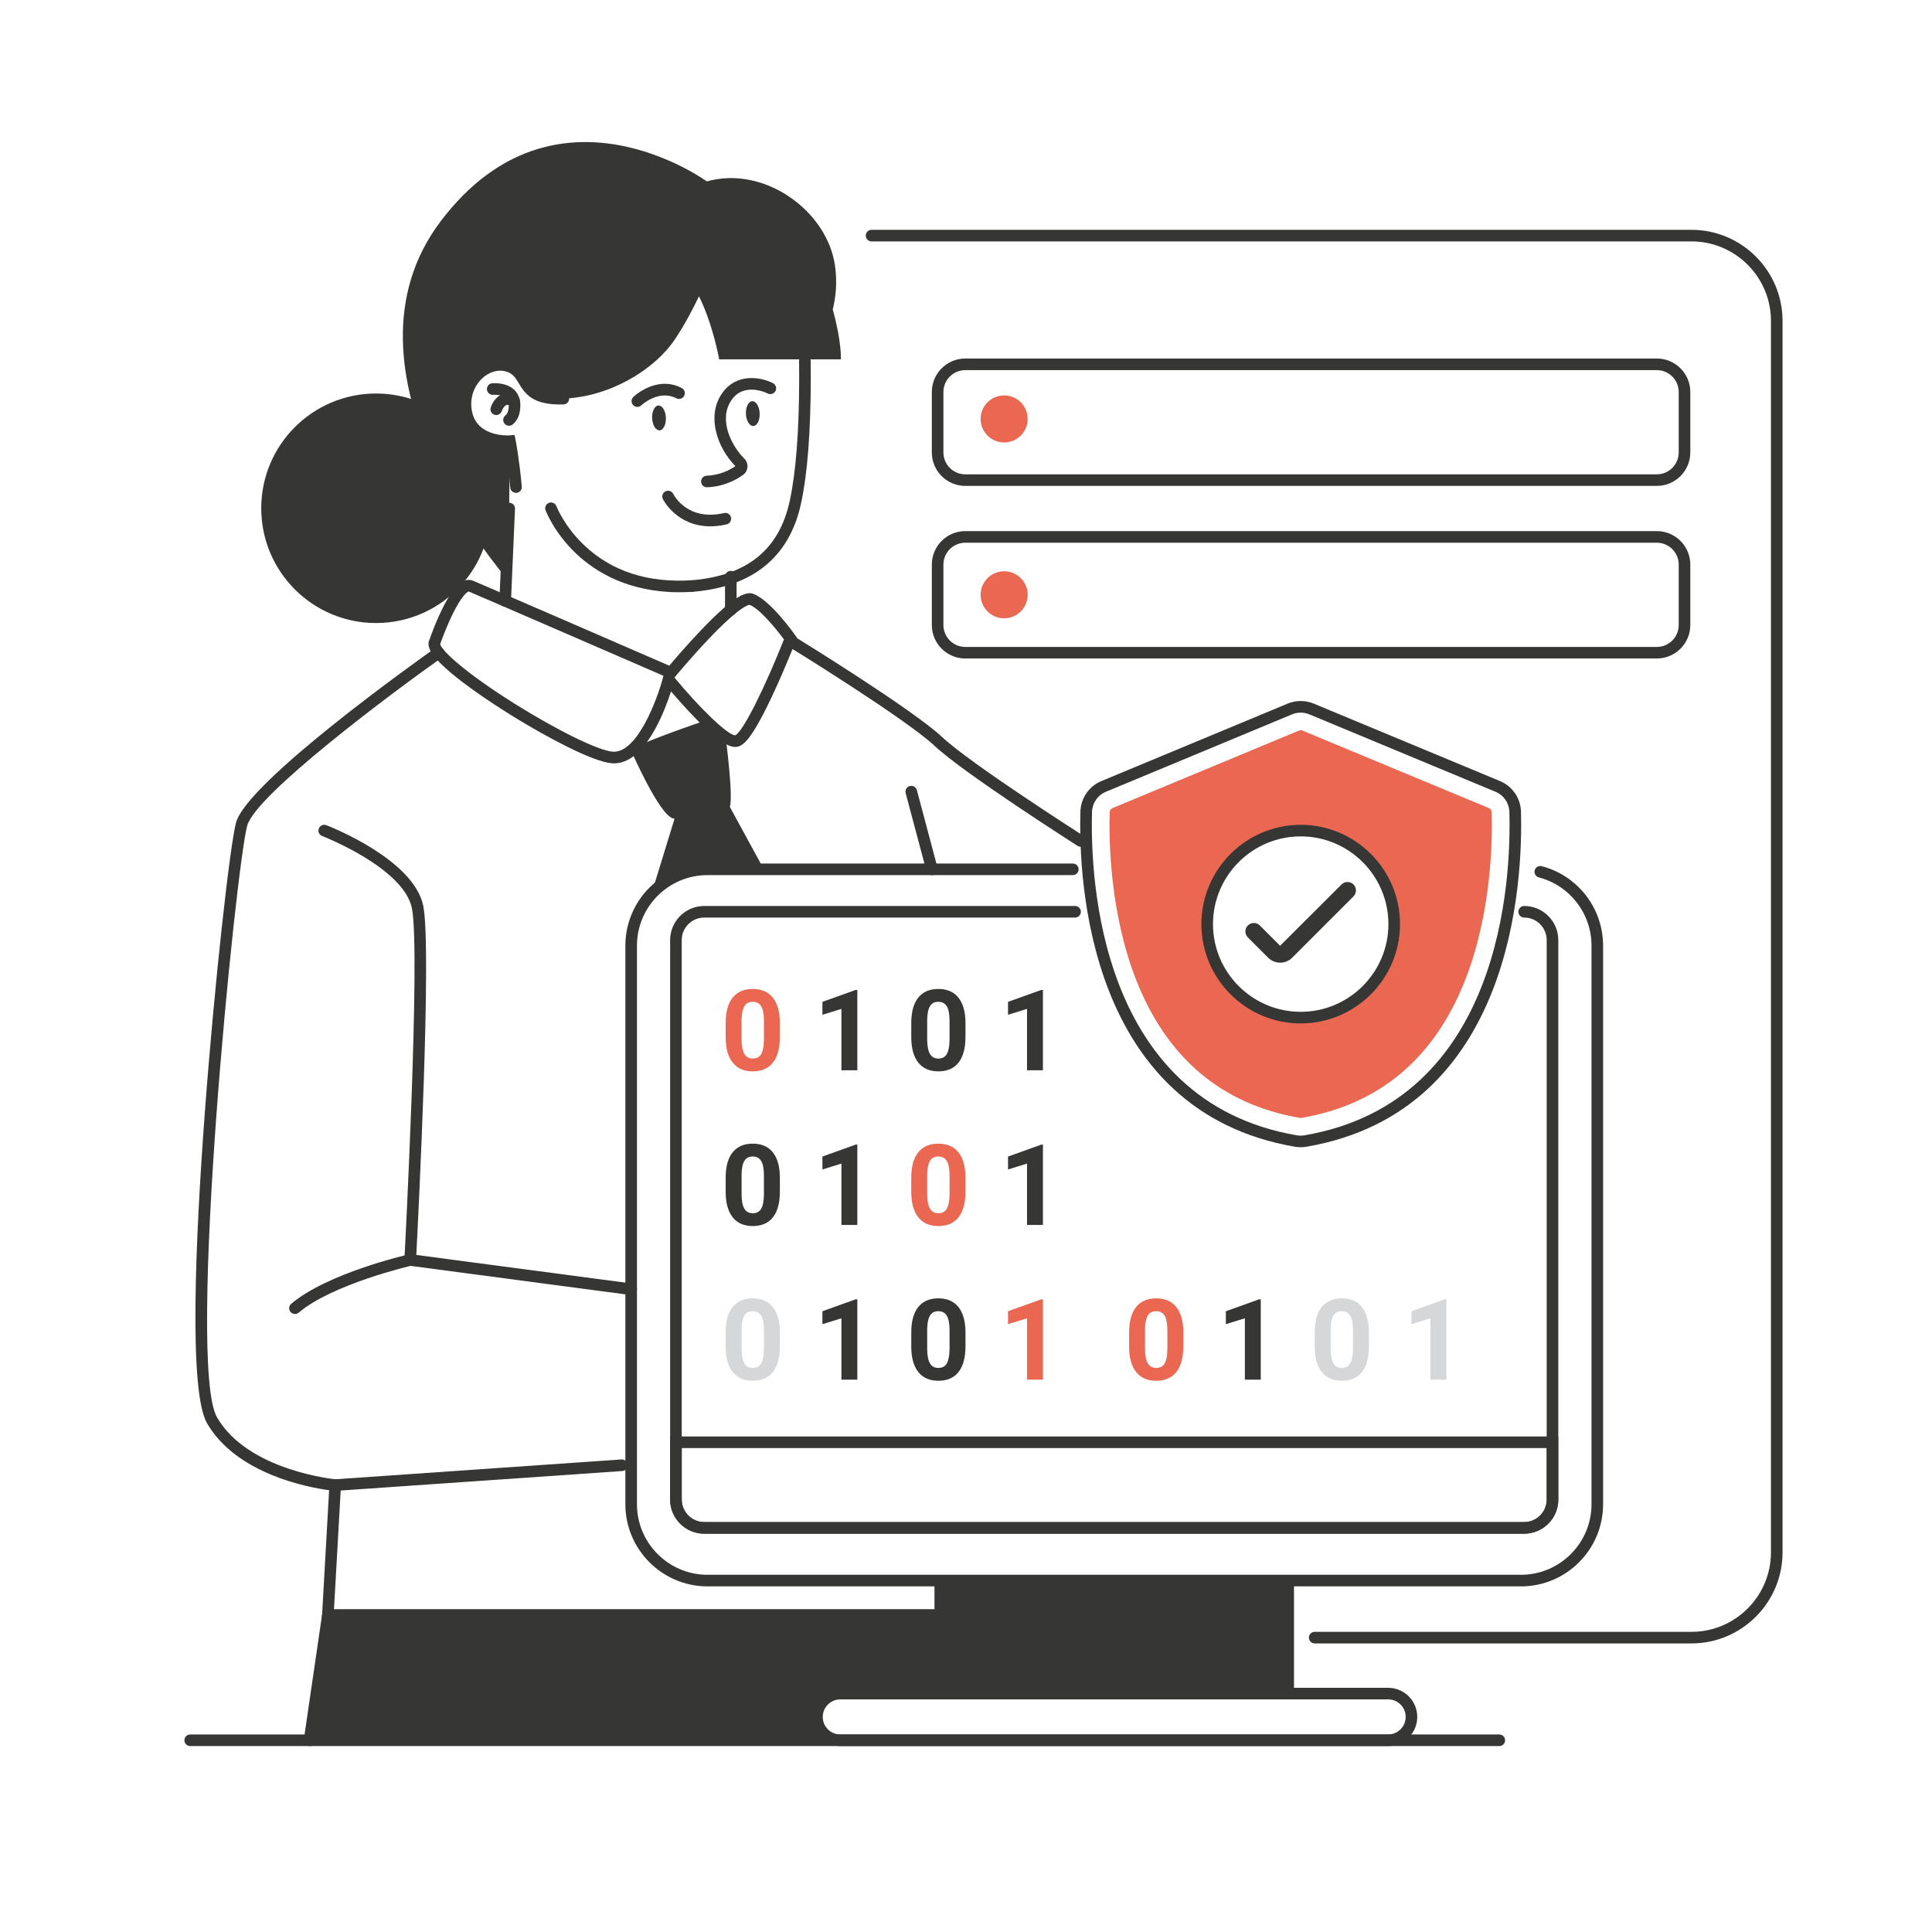<?xml version="1.0" encoding="UTF-8"?>
<svg xmlns="http://www.w3.org/2000/svg" width="1000" height="1000" viewBox="0 0 1000 1000" fill="none">
  <path d="M787.24 821.103H366.21C342.76 821.103 323.69 802.033 323.69 778.583V489.473C323.69 466.033 342.76 446.953 366.21 446.953H555.29C556.95 446.953 558.29 448.293 558.29 449.953C558.29 451.613 556.95 452.953 555.29 452.953H366.21C346.07 452.953 329.69 469.333 329.69 489.473V778.583C329.69 798.723 346.07 815.103 366.21 815.103H787.24C807.38 815.103 823.76 798.723 823.76 778.583V489.473C823.76 472.863 812.55 458.333 796.5 454.143C794.9 453.723 793.94 452.083 794.36 450.483C794.78 448.883 796.41 447.923 798.02 448.343C816.71 453.223 829.76 470.143 829.76 489.483V778.593C829.76 802.043 810.69 821.113 787.24 821.113V821.103Z" fill="#363634"></path>
  <path d="M788.92 793.83H364.52C354.78 793.83 346.86 785.91 346.86 776.17V486.59C346.86 476.85 354.78 468.93 364.52 468.93H556.45C558.11 468.93 559.45 470.27 559.45 471.93C559.45 473.59 558.11 474.93 556.45 474.93H364.52C358.09 474.93 352.86 480.16 352.86 486.59V776.17C352.86 782.6 358.09 787.83 364.52 787.83H788.92C795.34 787.83 800.57 782.6 800.57 776.17V486.59C800.57 480.16 795.34 474.93 788.92 474.93C787.26 474.93 785.92 473.59 785.92 471.93C785.92 470.27 787.26 468.93 788.92 468.93C798.65 468.93 806.57 476.85 806.57 486.59V776.17C806.57 785.91 798.65 793.83 788.92 793.83Z" fill="#363634"></path>
  <path d="M788.92 793.836H364.52C354.78 793.836 346.86 785.916 346.86 776.176V743.516H806.57V776.176C806.57 785.916 798.65 793.836 788.92 793.836ZM352.86 749.516V776.176C352.86 782.606 358.09 787.836 364.52 787.836H788.92C795.34 787.836 800.57 782.606 800.57 776.176V749.516H352.86Z" fill="#363634"></path>
  <path d="M673.23 593.8C672.22 593.8 671.21 593.71 670.21 593.54C563.2 575.16 558.2 456.1 559.22 420.05C559.42 413.13 563.67 406.95 570.05 404.29L666.48 364.19C670.77 362.4 675.69 362.41 679.99 364.19L776.42 404.29C782.8 406.94 787.05 413.13 787.25 420.05C788.26 456.1 783.26 575.16 676.25 593.54C675.25 593.71 674.24 593.8 673.23 593.8ZM671.23 587.63C672.56 587.86 673.91 587.86 675.24 587.63C777.49 570.07 782.23 455.06 781.25 420.22C781.12 415.66 778.32 411.58 774.12 409.84L677.69 369.74C674.86 368.56 671.62 368.56 668.79 369.74L572.36 409.84C568.15 411.59 565.35 415.67 565.23 420.23C564.25 455.06 568.99 570.08 671.24 587.64L671.23 587.63Z" fill="#363634"></path>
  <path d="M772.12 420.469C772.09 419.499 771.5 418.629 770.62 418.259L674.18 378.159C673.88 378.029 673.56 377.969 673.24 377.969C672.92 377.969 672.6 378.029 672.29 378.159L575.86 418.259C574.97 418.629 574.37 419.499 574.35 420.469C573.95 434.989 574.45 472.489 588.04 507.139C603.92 547.639 632.43 571.689 672.77 578.609C672.92 578.639 673.08 578.649 673.23 578.649C673.38 578.649 673.53 578.629 673.69 578.609C714.04 571.689 742.54 547.639 758.42 507.139C772.01 472.489 772.52 434.979 772.11 420.459L772.12 420.469ZM673.24 526.719C646.51 526.719 624.84 505.049 624.84 478.319C624.84 451.589 646.51 429.919 673.24 429.919C699.97 429.919 721.64 451.589 721.64 478.319C721.64 505.049 699.97 526.719 673.24 526.719Z" fill="#EA6852"></path>
  <path d="M673.24 529.722C644.9 529.722 621.84 506.662 621.84 478.322C621.84 449.982 644.9 426.922 673.24 426.922C701.58 426.922 724.64 449.982 724.64 478.322C724.64 506.662 701.58 529.722 673.24 529.722ZM673.24 432.912C648.2 432.912 627.84 453.282 627.84 478.312C627.84 503.342 648.21 523.712 673.24 523.712C698.27 523.712 718.64 503.342 718.64 478.312C718.64 453.282 698.27 432.912 673.24 432.912Z" fill="#363634"></path>
  <path d="M700.56 463.978L668.84 495.698C667.13 497.418 664.88 498.278 662.62 498.278C660.36 498.278 658.11 497.418 656.39 495.698L645.89 485.198C644.18 483.498 644.18 480.718 645.89 479.018C647.6 477.308 650.37 477.308 652.08 479.018L662.58 489.518L694.37 457.798C696.08 456.088 698.85 456.088 700.55 457.798C702.26 459.498 702.26 462.268 700.55 463.978H700.56Z" fill="#363634"></path>
  <path d="M669.771 818.102H483.681V876.612H669.771V818.102Z" fill="#363634"></path>
  <path d="M718.511 903.762H434.931C430.911 903.762 427.131 902.202 424.271 899.352C421.421 896.492 419.851 892.702 419.851 888.682C419.851 880.362 426.611 873.602 434.921 873.602H718.501C722.521 873.602 726.311 875.172 729.161 878.022C732.011 880.862 733.571 884.652 733.571 888.682C733.571 896.992 726.811 903.752 718.501 903.752L718.511 903.762ZM434.931 879.602C429.931 879.602 425.861 883.672 425.861 888.682C425.861 891.102 426.801 893.382 428.521 895.102C430.231 896.802 432.511 897.752 434.931 897.752H718.511C723.511 897.752 727.581 893.682 727.581 888.682C727.581 886.252 726.641 883.972 724.931 882.262C723.211 880.542 720.931 879.602 718.511 879.602H434.931Z" fill="#363634"></path>
  <path d="M403.651 536.803C403.651 542.543 402.461 546.933 400.091 549.973C397.711 553.013 394.241 554.533 389.661 554.533C385.081 554.533 381.681 553.043 379.281 550.053C376.881 547.073 375.661 542.793 375.601 537.223V529.583C375.601 523.783 376.801 519.383 379.211 516.383C381.611 513.383 385.081 511.883 389.601 511.883C394.121 511.883 397.581 513.373 399.981 516.343C402.371 519.313 403.601 523.593 403.661 529.153V536.793L403.651 536.803ZM395.411 528.403C395.411 524.963 394.941 522.453 394.001 520.883C393.061 519.313 391.591 518.533 389.601 518.533C387.611 518.533 386.231 519.283 385.311 520.773C384.391 522.263 383.901 524.603 383.841 527.783V537.883C383.841 541.273 384.301 543.783 385.221 545.433C386.141 547.083 387.621 547.903 389.651 547.903C391.681 547.903 393.121 547.113 394.011 545.533C394.901 543.953 395.371 541.543 395.411 538.283V528.413V528.403Z" fill="#EA6852"></path>
  <path d="M443.761 553.961H435.521V522.201L425.681 525.251V518.551L442.871 512.391H443.751V553.951L443.761 553.961Z" fill="#363634"></path>
  <path d="M499.721 536.803C499.721 542.543 498.531 546.933 496.161 549.973C493.781 553.013 490.311 554.533 485.731 554.533C481.151 554.533 477.751 553.043 475.351 550.053C472.951 547.073 471.731 542.793 471.671 537.223V529.583C471.671 523.783 472.871 519.383 475.281 516.383C477.681 513.383 481.151 511.883 485.671 511.883C490.191 511.883 493.651 513.373 496.051 516.343C498.441 519.313 499.671 523.593 499.731 529.153V536.793L499.721 536.803ZM491.481 528.403C491.481 524.963 491.011 522.453 490.071 520.883C489.131 519.313 487.661 518.533 485.671 518.533C483.681 518.533 482.301 519.283 481.381 520.773C480.461 522.263 479.971 524.603 479.911 527.783V537.883C479.911 541.273 480.371 543.783 481.291 545.433C482.211 547.083 483.691 547.903 485.721 547.903C487.751 547.903 489.191 547.113 490.081 545.533C490.971 543.953 491.441 541.543 491.481 538.283V528.413V528.403Z" fill="#363634"></path>
  <path d="M539.831 553.961H531.591V522.201L521.751 525.251V518.551L538.941 512.391H539.821V553.951L539.831 553.961Z" fill="#363634"></path>
  <path d="M403.651 616.873C403.651 622.613 402.461 627.003 400.091 630.043C397.711 633.083 394.241 634.603 389.661 634.603C385.081 634.603 381.681 633.113 379.281 630.123C376.881 627.143 375.661 622.863 375.601 617.293V609.653C375.601 603.853 376.801 599.453 379.211 596.453C381.611 593.453 385.081 591.953 389.601 591.953C394.121 591.953 397.581 593.443 399.981 596.413C402.371 599.383 403.601 603.663 403.661 609.223V616.863L403.651 616.873ZM395.411 608.473C395.411 605.033 394.941 602.523 394.001 600.953C393.061 599.383 391.591 598.603 389.601 598.603C387.611 598.603 386.231 599.353 385.311 600.843C384.391 602.333 383.901 604.673 383.841 607.853V617.953C383.841 621.343 384.301 623.853 385.221 625.503C386.141 627.153 387.621 627.973 389.651 627.973C391.681 627.973 393.121 627.183 394.011 625.603C394.901 624.023 395.371 621.613 395.411 618.353V608.483V608.473Z" fill="#363634"></path>
  <path d="M443.761 634.031H435.521V602.271L425.681 605.321V598.621L442.871 592.461H443.751V634.021L443.761 634.031Z" fill="#363634"></path>
  <path d="M499.721 616.873C499.721 622.613 498.531 627.003 496.161 630.043C493.781 633.083 490.311 634.603 485.731 634.603C481.151 634.603 477.751 633.113 475.351 630.123C472.951 627.143 471.731 622.863 471.671 617.293V609.653C471.671 603.853 472.871 599.453 475.281 596.453C477.681 593.453 481.151 591.953 485.671 591.953C490.191 591.953 493.651 593.443 496.051 596.413C498.441 599.383 499.671 603.663 499.731 609.223V616.863L499.721 616.873ZM491.481 608.473C491.481 605.033 491.011 602.523 490.071 600.953C489.131 599.383 487.661 598.603 485.671 598.603C483.681 598.603 482.301 599.353 481.381 600.843C480.461 602.333 479.971 604.673 479.911 607.853V617.953C479.911 621.343 480.371 623.853 481.291 625.503C482.211 627.153 483.691 627.973 485.721 627.973C487.751 627.973 489.191 627.183 490.081 625.603C490.971 624.023 491.441 621.613 491.481 618.353V608.483V608.473Z" fill="#EA6852"></path>
  <path d="M539.831 634.031H531.591V602.271L521.751 605.321V598.621L538.941 592.461H539.821V634.021L539.831 634.031Z" fill="#363634"></path>
  <path d="M403.651 696.943C403.651 702.683 402.461 707.073 400.091 710.113C397.711 713.153 394.241 714.673 389.661 714.673C385.081 714.673 381.681 713.183 379.281 710.193C376.881 707.213 375.661 702.933 375.601 697.363V689.723C375.601 683.923 376.801 679.533 379.211 676.523C381.611 673.523 385.081 672.023 389.601 672.023C394.121 672.023 397.581 673.513 399.981 676.483C402.371 679.453 403.601 683.733 403.661 689.293V696.933L403.651 696.943ZM395.411 688.543C395.411 685.103 394.941 682.593 394.001 681.023C393.061 679.453 391.591 678.673 389.601 678.673C387.611 678.673 386.231 679.423 385.311 680.913C384.391 682.403 383.901 684.743 383.841 687.923V698.023C383.841 701.413 384.301 703.923 385.221 705.573C386.141 707.213 387.621 708.043 389.651 708.043C391.681 708.043 393.121 707.253 394.011 705.673C394.901 704.093 395.371 701.673 395.411 698.423V688.553V688.543Z" fill="#D6D7D9"></path>
  <path d="M443.761 714.101H435.521V682.341L425.681 685.391V678.691L442.871 672.531H443.751V714.091L443.761 714.101Z" fill="#363634"></path>
  <path d="M499.721 696.943C499.721 702.683 498.531 707.073 496.161 710.113C493.781 713.153 490.311 714.673 485.731 714.673C481.151 714.673 477.751 713.183 475.351 710.193C472.951 707.213 471.731 702.933 471.671 697.363V689.723C471.671 683.923 472.871 679.533 475.281 676.523C477.681 673.523 481.151 672.023 485.671 672.023C490.191 672.023 493.651 673.513 496.051 676.483C498.441 679.453 499.671 683.733 499.731 689.293V696.933L499.721 696.943ZM491.481 688.543C491.481 685.103 491.011 682.593 490.071 681.023C489.131 679.453 487.661 678.673 485.671 678.673C483.681 678.673 482.301 679.423 481.381 680.913C480.461 682.403 479.971 684.743 479.911 687.923V698.023C479.911 701.413 480.371 703.923 481.291 705.573C482.211 707.213 483.691 708.043 485.721 708.043C487.751 708.043 489.191 707.253 490.081 705.673C490.971 704.093 491.441 701.673 491.481 698.423V688.553V688.543Z" fill="#363634"></path>
  <path d="M539.831 714.101H531.591V682.341L521.751 685.391V678.691L538.941 672.531H539.821V714.091L539.831 714.101Z" fill="#EA6852"></path>
  <path d="M612.471 696.943C612.471 702.683 611.281 707.073 608.911 710.113C606.531 713.153 603.061 714.673 598.481 714.673C593.901 714.673 590.501 713.183 588.101 710.193C585.701 707.213 584.481 702.933 584.421 697.363V689.723C584.421 683.923 585.621 679.533 588.031 676.523C590.431 673.523 593.901 672.023 598.421 672.023C602.941 672.023 606.401 673.513 608.801 676.483C611.191 679.453 612.421 683.733 612.481 689.293V696.933L612.471 696.943ZM604.231 688.543C604.231 685.103 603.761 682.593 602.821 681.023C601.881 679.453 600.411 678.673 598.421 678.673C596.431 678.673 595.051 679.423 594.131 680.913C593.211 682.403 592.721 684.743 592.661 687.923V698.023C592.661 701.413 593.121 703.923 594.041 705.573C594.961 707.213 596.441 708.043 598.471 708.043C600.501 708.043 601.941 707.253 602.831 705.673C603.721 704.093 604.191 701.673 604.231 698.423V688.553V688.543Z" fill="#EA6852"></path>
  <path d="M652.581 714.101H644.341V682.341L634.501 685.391V678.691L651.691 672.531H652.571V714.091L652.581 714.101Z" fill="#363634"></path>
  <path d="M708.541 696.943C708.541 702.683 707.351 707.073 704.981 710.113C702.601 713.153 699.131 714.673 694.551 714.673C689.971 714.673 686.571 713.183 684.171 710.193C681.771 707.213 680.551 702.933 680.491 697.363V689.723C680.491 683.923 681.691 679.533 684.101 676.523C686.501 673.523 689.971 672.023 694.491 672.023C699.011 672.023 702.471 673.513 704.871 676.483C707.261 679.453 708.491 683.733 708.551 689.293V696.933L708.541 696.943ZM700.301 688.543C700.301 685.103 699.831 682.593 698.891 681.023C697.951 679.453 696.481 678.673 694.491 678.673C692.501 678.673 691.121 679.423 690.201 680.913C689.281 682.403 688.791 684.743 688.731 687.923V698.023C688.731 701.413 689.191 703.923 690.111 705.573C691.031 707.213 692.511 708.043 694.541 708.043C696.571 708.043 698.011 707.253 698.901 705.673C699.791 704.093 700.261 701.673 700.301 698.423V688.553V688.543Z" fill="#D6D7D9"></path>
  <path d="M748.651 714.101H740.411V682.341L730.571 685.391V678.691L747.761 672.531H748.641V714.091L748.651 714.101Z" fill="#D6D7D9"></path>
  <path d="M317.8 395.113C317.46 395.113 317.12 395.103 316.77 395.073C306.98 394.383 283.34 381.733 266.06 371.103C257.19 365.643 227.84 347.023 222.69 336.633C221.37 333.973 221.73 332.063 222.38 330.853C224.13 325.843 232.05 304.303 239.95 300.763C242.07 299.813 243.81 300.153 244.9 300.603C251.89 303.513 332.09 338.333 346.42 344.553C349.26 341.193 355.88 333.473 362.99 326.033C380.77 307.443 386.48 306.093 390 307.413C398.51 310.583 410.29 326.933 411.6 328.793L412.54 330.113L411.95 331.623C411.9 331.753 406.8 344.803 400.79 357.833C389.59 382.133 384.91 385.993 381.53 386.533C378.33 387.053 373.07 385.503 358.41 370.173C354.1 365.663 350.06 361.073 347.31 357.873C343.52 369.643 333.5 395.113 317.79 395.123L317.8 395.113ZM227.83 333.443C228.55 336.713 240.69 348.133 266.34 364.213C288.52 378.113 309.9 388.573 317.19 389.083C329.86 389.953 340.22 361.823 343.12 350.903L343.41 349.793C327.83 343.033 249.35 308.963 242.58 306.143C242.61 306.153 239.6 306.653 233.73 319.013C230.42 325.973 227.97 333.013 227.95 333.083L227.83 333.443ZM349.11 350.703C362.64 367.083 376.83 380.593 380.53 380.593H380.54C384.83 378.673 396.79 353.723 405.77 330.953C401.87 325.673 393.29 315.123 388.01 313.063C387.35 313.063 382.84 313.843 366.59 330.953C357.65 340.373 349.68 350.003 349.6 350.103L349.11 350.693V350.703Z" fill="#363634"></path>
  <path d="M483.681 838.897H166.541L170.351 771.337C159.621 769.887 122.491 763.077 107.171 736.687C97.6 720.197 101.201 640.927 105.911 577.317C110.961 509.127 119.081 436.957 122.191 425.707C127.991 404.737 215.371 342.427 225.321 335.397C226.671 334.437 228.541 334.757 229.501 336.117C230.461 337.467 230.141 339.337 228.781 340.297C202.241 359.077 132.401 411.307 127.971 427.307C122.061 448.667 96.35 706.107 112.351 733.667C128.401 761.317 173.311 765.647 173.761 765.687L176.651 765.947L172.881 832.897H483.671C485.331 832.897 486.671 834.237 486.671 835.897C486.671 837.557 485.331 838.897 483.671 838.897H483.681Z" fill="#363634"></path>
  <path d="M326.69 670.327C326.56 670.327 326.43 670.327 326.29 670.297L209.18 654.777L209.33 652.007C209.41 650.407 217.78 492.097 213.18 470.007C208.83 449.117 167.16 432.877 166.74 432.717C165.19 432.127 164.42 430.387 165.02 428.837C165.61 427.297 167.35 426.517 168.9 427.117C170.74 427.827 214.05 444.737 219.06 468.787C223.53 490.247 216.62 627.527 215.48 649.557L327.09 664.347C328.73 664.567 329.89 666.077 329.67 667.717C329.47 669.227 328.18 670.327 326.7 670.327H326.69Z" fill="#363634"></path>
  <path d="M173.5 771.673C171.94 771.673 170.62 770.463 170.51 768.883C170.4 767.233 171.64 765.793 173.3 765.683L321.68 755.413C323.33 755.303 324.77 756.543 324.88 758.203C324.99 759.853 323.75 761.293 322.09 761.403L173.71 771.673C173.64 771.673 173.57 771.673 173.5 771.673Z" fill="#363634"></path>
  <path d="M152.67 680.116C151.82 680.116 150.97 679.756 150.38 679.056C149.31 677.786 149.47 675.896 150.74 674.826C169.39 659.066 209.95 649.646 211.67 649.256C213.29 648.886 214.89 649.896 215.26 651.506C215.63 653.116 214.62 654.726 213.01 655.096C212.6 655.186 172.15 664.586 154.62 679.406C154.06 679.886 153.37 680.116 152.69 680.116H152.67Z" fill="#363634"></path>
  <path d="M559.411 438.31C558.861 438.31 558.301 438.16 557.801 437.84C555.401 436.31 498.831 400.22 483.651 385.98C468.891 372.14 410.231 335.95 409.641 335.58C408.231 334.71 407.791 332.86 408.661 331.45C409.531 330.04 411.381 329.6 412.791 330.47C415.221 331.97 472.561 367.35 487.761 381.6C502.541 395.45 560.451 432.4 561.031 432.77C562.431 433.66 562.841 435.52 561.951 436.91C561.381 437.81 560.411 438.3 559.421 438.3L559.411 438.31Z" fill="#363634"></path>
  <path d="M515.37 835.891L508.24 876.611H434.93C428.26 876.611 422.86 882.021 422.86 888.691C422.86 892.021 424.21 895.041 426.39 897.231C428.58 899.411 431.6 900.761 434.93 900.761H160.24L169.72 835.891H515.37Z" fill="#363634"></path>
  <path d="M776.04 903.766H98.45C96.79 903.766 95.45 902.426 95.45 900.766C95.45 899.106 96.79 897.766 98.45 897.766H776.04C777.7 897.766 779.04 899.106 779.04 900.766C779.04 902.426 777.7 903.766 776.04 903.766Z" fill="#363634"></path>
  <path d="M160.25 903.763C160.11 903.763 159.96 903.763 159.81 903.733C158.17 903.493 157.04 901.973 157.27 900.333L166.75 835.463C166.99 833.823 168.51 832.683 170.15 832.923C171.79 833.163 172.92 834.683 172.69 836.323L163.21 901.193C162.99 902.683 161.71 903.763 160.25 903.763Z" fill="#363634"></path>
  <path d="M482.391 452.995C481.061 452.995 479.851 452.105 479.491 450.765L468.771 410.515C468.341 408.915 469.301 407.265 470.901 406.845C472.501 406.415 474.141 407.375 474.571 408.975L485.291 449.225C485.721 450.825 484.761 452.475 483.161 452.895C482.901 452.965 482.641 452.995 482.391 452.995Z" fill="#363634"></path>
  <path d="M326.69 388.551C326.69 388.551 341.13 421.741 348.39 423.631C355.65 425.521 375.85 423.001 377.75 417.631C379.64 412.261 375.6 381.561 375.6 381.561L365.33 372.891C365.33 372.891 328.03 385.351 326.69 388.551Z" fill="#363634"></path>
  <path d="M377.75 417.633L395.41 449.993C395.41 449.993 362.38 448.143 354.21 451.823C346.04 455.503 337.2 462.653 337.2 462.653L349.86 421.433L377.74 417.643L377.75 417.633Z" fill="#363634"></path>
  <path d="M261.479 298.492C262.009 290.302 263.469 283.292 263.509 279.962C263.529 279.332 263.529 278.712 263.529 278.112C263.529 250.392 263.929 228.332 263.929 228.332C263.929 228.332 245.539 229.762 241.619 214.652C237.699 199.532 250.549 186.052 262.639 189.362C274.709 192.692 267.819 207.132 291.579 206.322C315.369 205.502 338.809 191.552 349.539 175.342C354.679 167.592 358.829 159.582 361.789 153.342C369.049 167.902 372.249 186.012 372.249 186.012H435.239C435.239 186.012 435.749 177.262 431.129 160.552C431.099 160.442 431.069 160.342 431.029 160.232C432.659 153.602 433.409 145.922 432.189 137.472C428.119 109.082 395.599 85.512 365.839 93.892C365.839 93.892 287.379 36.572 228.269 114.282C169.179 191.992 261.489 298.492 261.489 298.492H261.479Z" fill="#363634"></path>
  <path d="M416.6 186.016C416.6 186.296 416.61 186.586 416.61 186.876L417.76 186.016H416.6Z" fill="#363634"></path>
  <path d="M358.14 306.339C356.59 306.339 355.28 305.149 355.15 303.579C355.02 301.929 356.24 300.479 357.9 300.349C386.69 297.999 403.34 284.539 408.79 259.179C411.97 244.479 413.6 223.229 413.66 196.029C413.66 192.849 413.64 189.789 413.6 186.899C413.58 185.239 414.91 183.879 416.56 183.859H416.6C418.24 183.859 419.58 185.179 419.6 186.819C419.64 189.729 419.66 192.819 419.66 196.029C419.6 223.659 417.92 245.329 414.65 260.439C408.65 288.329 389.72 303.769 358.39 306.329C358.31 306.329 358.22 306.329 358.14 306.329V306.339Z" fill="#363634"></path>
  <path d="M267.08 255.101C265.54 255.101 264.24 253.931 264.1 252.371C263.22 242.591 262.06 235.051 261.43 231.381C253.74 231.151 241.91 227.711 238.72 215.411C236.52 206.911 238.95 197.891 245.06 191.861C250.24 186.751 257.12 184.741 263.44 186.481C269.32 188.101 271.62 191.901 273.65 195.261C276.41 199.821 278.76 203.761 291.49 203.331C293.14 203.291 294.53 204.571 294.59 206.231C294.65 207.891 293.35 209.271 291.69 209.331C275.48 209.881 271.61 203.501 268.51 198.371C266.72 195.401 265.42 193.261 261.84 192.271C257.61 191.101 252.91 192.551 249.27 196.141C244.67 200.671 242.85 207.481 244.52 213.911C247.76 226.441 263.52 225.361 263.69 225.351L266.35 225.141L266.87 227.761C266.95 228.151 268.78 237.531 270.07 251.851C270.22 253.501 269 254.961 267.35 255.111C267.26 255.111 267.17 255.121 267.08 255.121V255.101Z" fill="#363634"></path>
  <path d="M351.7 306.55C325.25 306.55 308.25 296 298.42 286.75C286.87 275.88 282.57 264.6 282.39 264.13C281.81 262.58 282.6 260.85 284.15 260.27C285.7 259.69 287.43 260.47 288.01 262.02C288.08 262.21 292.15 272.69 302.74 282.57C316.92 295.8 335.5 301.78 357.96 300.34C359.6 300.25 361.04 301.49 361.15 303.14C361.26 304.79 360 306.22 358.35 306.33C356.07 306.48 353.86 306.54 351.71 306.54L351.7 306.55Z" fill="#363634"></path>
  <path d="M341.397 222.745C343.361 222.654 344.82 219.705 344.657 216.158C344.493 212.61 342.768 209.808 340.804 209.899C338.84 209.989 337.381 212.938 337.544 216.486C337.708 220.033 339.433 222.835 341.397 222.745Z" fill="#363634"></path>
  <path d="M389.942 220.503C391.906 220.412 393.365 217.463 393.202 213.916C393.038 210.368 391.313 207.566 389.349 207.656C387.385 207.747 385.926 210.696 386.089 214.243C386.253 217.791 387.977 220.593 389.942 220.503Z" fill="#363634"></path>
  <path d="M367.65 272.422C350.14 272.422 343.17 258.462 343.09 258.302C342.37 256.812 342.99 255.012 344.49 254.292C345.98 253.572 347.77 254.192 348.49 255.672C348.79 256.282 355.81 269.892 374.77 265.562C376.38 265.202 377.99 266.202 378.36 267.822C378.73 269.442 377.72 271.042 376.1 271.412C373.05 272.112 370.23 272.412 367.65 272.412V272.422Z" fill="#363634"></path>
  <path d="M365.899 252.213C364.289 252.213 362.959 250.933 362.899 249.313C362.839 247.653 364.139 246.273 365.799 246.213C372.729 245.983 377.929 243.143 380.639 241.263C371.299 231.783 365.669 215.653 373.489 203.953C381.099 192.563 394.229 195.303 400.109 198.333C401.579 199.093 402.159 200.903 401.399 202.373C400.639 203.843 398.839 204.423 397.369 203.663C396.869 203.413 384.999 197.523 378.489 207.273C371.609 217.573 378.989 231.193 385.249 237.363C386.419 238.513 387.009 240.103 386.889 241.733C386.769 243.353 385.949 244.833 384.629 245.783C381.509 248.053 374.949 251.903 366.009 252.193C365.979 252.193 365.939 252.193 365.909 252.193L365.899 252.213Z" fill="#363634"></path>
  <path d="M329.89 210.62C329.1 210.62 328.31 210.31 327.72 209.69C326.58 208.49 326.62 206.59 327.82 205.45C328.31 204.99 339.88 194.15 352.83 200.82C354.3 201.58 354.88 203.39 354.12 204.86C353.36 206.33 351.55 206.91 350.08 206.15C340.89 201.42 332.05 209.7 331.96 209.79C331.38 210.35 330.63 210.62 329.89 210.62Z" fill="#363634"></path>
  <path d="M263.46 220.369C262.57 220.369 261.7 219.979 261.1 219.229C260.07 217.929 260.3 216.039 261.6 215.019C262.31 214.459 262.83 213.489 263.08 212.289C263.53 210.119 263.48 207.339 261.97 206.029C260.09 204.399 256.9 204.279 255.16 204.359C253.48 204.439 252.1 203.149 252.03 201.489C251.96 199.829 253.24 198.429 254.9 198.359C258.11 198.219 262.62 198.649 265.9 201.489C268.9 204.089 270.01 208.469 268.96 213.509C268.42 216.089 267.13 218.299 265.32 219.719C264.77 220.149 264.11 220.369 263.46 220.369Z" fill="#363634"></path>
  <path d="M256.86 214.82C256.55 214.82 256.24 214.77 255.93 214.67C254.36 214.16 253.5 212.48 254.01 210.91C254.18 210.37 255.82 205.61 260 204.04C261.66 203.41 264.34 203.08 267.66 205.07C269.08 205.92 269.54 207.76 268.69 209.19C267.84 210.61 266 211.07 264.57 210.22C263.56 209.62 262.74 209.42 262.12 209.65C260.95 210.08 260 211.93 259.72 212.76C259.3 214.01 258.13 214.81 256.87 214.81L256.86 214.82Z" fill="#363634"></path>
  <path d="M378.26 318.624C376.6 318.624 375.26 317.284 375.26 315.624V298.484C375.26 296.824 376.6 295.484 378.26 295.484C379.92 295.484 381.26 296.824 381.26 298.484V315.624C381.26 317.284 379.92 318.624 378.26 318.624Z" fill="#363634"></path>
  <path d="M261.479 314.014C261.479 314.014 261.389 314.014 261.349 314.014C259.689 313.944 258.409 312.544 258.479 310.884L260.569 263.084C260.639 261.424 262.009 260.144 263.699 260.214C265.359 260.284 266.639 261.684 266.569 263.344L264.479 311.144C264.409 312.754 263.079 314.014 261.479 314.014Z" fill="#363634"></path>
  <path d="M194.62 322.48C227.425 322.48 254.02 295.885 254.02 263.08C254.02 230.274 227.425 203.68 194.62 203.68C161.814 203.68 135.22 230.274 135.22 263.08C135.22 295.885 161.814 322.48 194.62 322.48Z" fill="#363634"></path>
  <path d="M875.5 850.633H680.49C678.83 850.633 677.49 849.293 677.49 847.633C677.49 845.973 678.83 844.633 680.49 844.633H875.5C898.19 844.633 916.64 826.173 916.64 803.493V166.093C916.64 143.403 898.18 124.953 875.5 124.953H451.12C449.46 124.953 448.12 123.613 448.12 121.953C448.12 120.293 449.46 118.953 451.12 118.953H875.5C901.49 118.953 922.64 140.103 922.64 166.093V803.493C922.64 829.483 901.49 850.633 875.5 850.633Z" fill="#363634"></path>
  <path d="M857.57 251.503H499.64C490.09 251.503 482.31 243.733 482.31 234.173V202.893C482.31 193.343 490.08 185.562 499.64 185.562H857.57C867.12 185.562 874.9 193.333 874.9 202.893V234.173C874.9 243.722 867.13 251.503 857.57 251.503ZM499.64 191.573C493.39 191.573 488.31 196.652 488.31 202.902V234.182C488.31 240.432 493.39 245.512 499.64 245.512H857.57C863.82 245.512 868.9 240.432 868.9 234.182V202.902C868.9 196.652 863.82 191.573 857.57 191.573H499.64Z" fill="#363634"></path>
  <path d="M857.57 340.838H499.64C490.09 340.838 482.31 333.068 482.31 323.508V292.228C482.31 282.678 490.08 274.898 499.64 274.898H857.57C867.12 274.898 874.9 282.668 874.9 292.228V323.508C874.9 333.058 867.13 340.838 857.57 340.838ZM499.64 280.908C493.39 280.908 488.31 285.988 488.31 292.238V323.518C488.31 329.768 493.39 334.848 499.64 334.848H857.57C863.82 334.848 868.9 329.768 868.9 323.518V292.238C868.9 285.988 863.82 280.908 857.57 280.908H499.64Z" fill="#363634"></path>
  <path d="M519.74 229.016C526.466 229.016 531.92 223.563 531.92 216.836C531.92 210.109 526.466 204.656 519.74 204.656C513.013 204.656 507.56 210.109 507.56 216.836C507.56 223.563 513.013 229.016 519.74 229.016Z" fill="#EA6852"></path>
  <path d="M519.74 320.047C526.466 320.047 531.92 314.594 531.92 307.867C531.92 301.141 526.466 295.688 519.74 295.688C513.013 295.688 507.56 301.141 507.56 307.867C507.56 314.594 513.013 320.047 519.74 320.047Z" fill="#EA6852"></path>
</svg>
